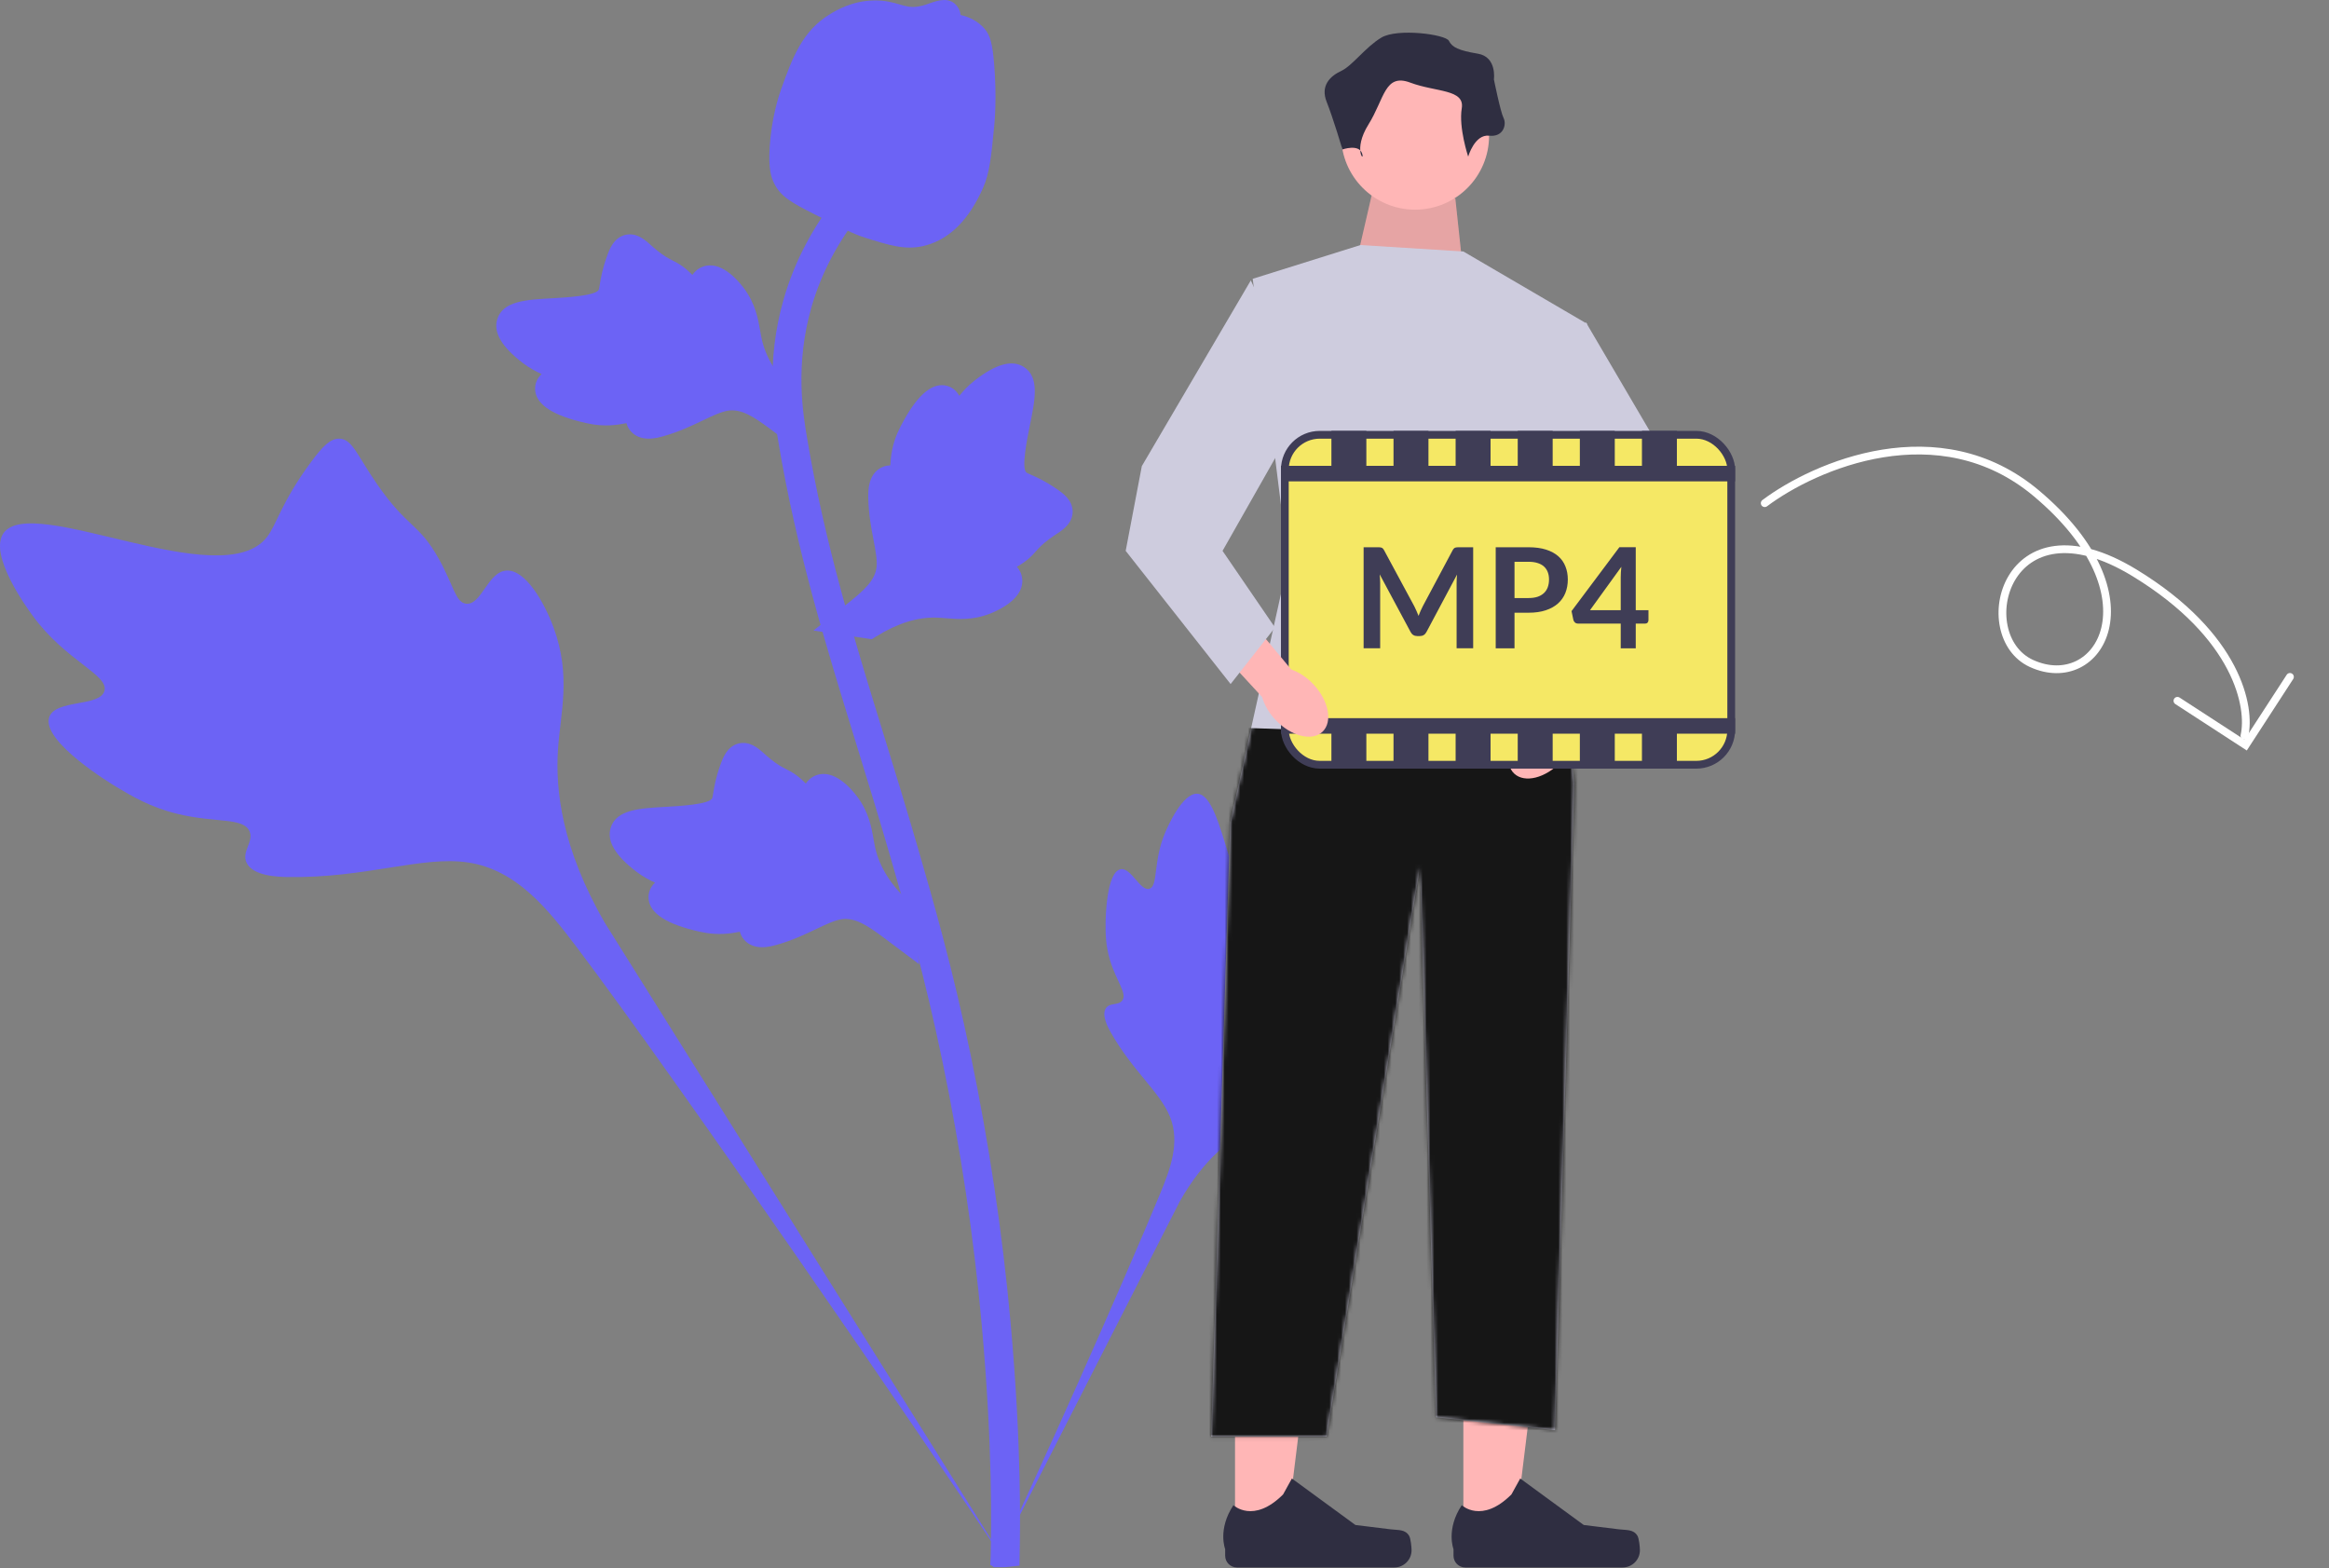 <svg fill="none" height="404" viewBox="0 0 600 404" width="600" xmlns="http://www.w3.org/2000/svg" xmlns:xlink="http://www.w3.org/1999/xlink"><rect x="0" y="0" width="600" height="404" fill="#808080" stroke="none"/><mask id="a" height="308" maskUnits="userSpaceOnUse" width="97" x="312" y="63"><path d="m376.992 64.781 31.897 18.641-10.45 50.539 7.137 67.936-4.971 166.528-30.655-3.314-4.142-141.673-24.027 146.644h-29.767l4.912-158.243 14.913-67.108-9.113-72.908 27.755-8.699z" fill="#ceccde"/></mask><path d="m454.629 129.618c12.861-9.644 44.869-23.648 70.008-2.512 31.424 26.419 16.156 51.793-1.291 43.802-15.612-7.149-6.79-43.668 26.553-23.343 26.674 16.26 29.991 34.75 28.315 41.963" stroke="#fff" stroke-linecap="round" stroke-linejoin="round" stroke-width="2"/><path d="m589.941 174.369-11.412 17.572-17.573-11.412" stroke="#fff" stroke-linecap="round" stroke-width="2"/><g fill="#6c63f5"><path d="m12.673 184.769c1.53-4.682 13.126-2.621 14.239-6.808 1.109-4.173-10.018-7.672-18.552-19.43-1.539-2.121-11.237-15.484-7.518-21.104 7.05-10.653 56.104 15.88 67.879.99 2.584-3.267 3.647-8.877 11.345-19.317 3.062-4.153 5.027-6.158 7.375-6.099 3.331.084 4.523 4.252 9.758 11.8 7.852 11.321 10.685 9.899 15.857 19.175 3.84 6.885 4.295 11.285 7.064 11.544 3.918.367 5.537-8.206 10.325-8.538 4.885-.34 9.774 8.131 12.197 14.749 4.548 12.42 1.732 21.912 1.108 31.373-.679 10.281.914 25.33 12.085 44.647l104.164 166.249c-22.628-34.221-85.66-125.921-111.539-160.151-7.471-9.881-15.499-19.803-27.856-21.67-11.896-1.797-26.372 4.089-46.576 3.746-2.36-.04-8.927-.235-10.524-3.716-1.321-2.877 1.958-5.379.766-8.084-1.6-3.628-8.798-2.071-18.608-4.481-6.917-1.699-11.617-4.506-15.658-6.92-1.218-.728-19.369-11.723-17.332-17.955z"/><path d="m288.637 223.928c2.74-.6 5.074 5.686 7.45 5.024 2.369-.659.875-7.13 4.184-14.711.596-1.367 4.357-9.983 8.188-9.779 7.263.387 8.394 32.118 19.1 33.601 2.349.326 5.409-.771 12.754-.005 2.922.305 4.473.691 5.121 1.86.92 1.659-.781 3.446-2.975 8.194-3.291 7.12-1.776 8.1-4.836 13.315-2.272 3.871-4.3 5.364-3.628 6.798.95 2.029 5.625.35 7.17 2.603 1.576 2.3-1.171 7.144-3.72 10.243-4.784 5.816-10.255 7.172-15.078 9.595-5.242 2.634-12.169 7.758-18.426 18.814l-47.941 94.02c10.267-20.98 33.486-73.302 42.819-95.88 2.695-6.518 5.248-13.321 2.599-19.924-2.551-6.358-9.616-11.764-15.277-21.779-.661-1.17-2.46-4.449-1.213-6.237 1.031-1.479 3.205-.591 4.189-1.957 1.319-1.832-1.522-4.916-3.17-10.426-1.162-3.885-1.14-7.002-1.121-9.682.005-.808.165-12.888 3.811-13.687z"/><path d="m236.767 248.364-1.634-15.088-1.003-.948c-4.637-4.383-7.538-9.026-8.626-13.805-.173-.76-.307-1.528-.445-2.311-.542-3.102-1.216-6.958-4.198-10.964-1.67-2.232-6.085-7.276-10.639-5.514-1.229.461-2.059 1.258-2.635 2.103-.145-.147-.293-.293-.451-.452-1.968-1.912-3.344-2.612-4.669-3.286-1.019-.519-2.071-1.053-3.851-2.477-.78-.624-1.406-1.186-1.933-1.658-1.598-1.426-3.641-3.097-6.441-2.435-2.968.811-3.985 3.642-4.66 5.516-1.206 3.343-1.577 5.642-1.823 7.166-.088.557-.191 1.185-.269 1.388-.649 1.638-8.803 2.061-11.871 2.238-6.897.374-12.865.698-14.3 5.42-1.03 3.378 1.117 7.063 6.563 11.243 1.697 1.301 3.393 2.198 4.87 2.868-.909.86-1.633 2.028-1.677 3.62-.1 3.768 3.765 6.659 11.485 8.608 1.919.49 4.5 1.138 7.877.974 1.59-.078 2.983-.322 4.171-.55.177.677.502 1.381 1.087 2.049 1.719 1.967 4.494 2.467 8.261 1.358 4.159-1.159 7.444-2.735 10.344-4.12 2.532-1.207 4.716-2.238 6.548-2.52 3.408-.477 6.586 1.627 10.389 4.428z"/><path d="m209.568 162.425 15.009 2.247 1.171-.729c5.416-3.374 10.643-5.003 15.541-4.843.779.025 1.557.09 2.348.156 3.139.262 7.04.589 11.671-1.28 2.582-1.049 8.581-4.041 8.032-8.892-.134-1.306-.694-2.311-1.365-3.082.178-.103.357-.21.551-.323 2.348-1.418 3.374-2.571 4.363-3.682.76-.854 1.543-1.736 3.372-3.096.802-.597 1.504-1.06 2.094-1.45 1.786-1.183 3.92-2.737 3.99-5.613-.032-3.076-2.512-4.778-4.154-5.907-2.927-2.014-5.057-2.956-6.47-3.581-.516-.226-1.096-.485-1.274-.612-1.419-1.043.24-9.038.847-12.051 1.387-6.766 2.588-12.62-1.616-15.206-3.007-1.853-7.115-.712-12.54 3.497-1.688 1.311-2.987 2.724-4.01 3.984-.601-1.097-1.547-2.094-3.076-2.541-3.619-1.052-7.396 1.953-11.24 8.926-.96 1.732-2.242 4.064-2.94 7.372-.327 1.558-.445 2.968-.526 4.175-.7-.001-1.462.135-2.257.532-2.338 1.163-3.526 3.721-3.409 7.646.066 4.316.757 7.894 1.362 11.05.524 2.756.968 5.13.776 6.974-.403 3.417-3.245 5.957-6.918 8.926l-9.332 7.405z"/><path d="m207.546 117.353-1.634-15.088-1.002-.948c-4.637-4.382-7.539-9.025-8.627-13.804-.173-.76-.307-1.528-.444-2.311-.543-3.102-1.217-6.959-4.199-10.964-1.669-2.232-6.085-7.276-10.639-5.514-1.229.461-2.058 1.258-2.635 2.102-.144-.147-.293-.293-.451-.452-1.967-1.912-3.343-2.612-4.669-3.286-1.018-.519-2.07-1.053-3.85-2.477-.781-.624-1.406-1.186-1.933-1.658-1.598-1.427-3.642-3.097-6.442-2.436-2.967.811-3.985 3.642-4.66 5.516-1.206 3.343-1.577 5.642-1.823 7.167-.088.557-.191 1.184-.268 1.388-.65 1.637-8.804 2.061-11.872 2.238-6.897.374-12.865.698-14.3 5.42-1.03 3.378 1.117 7.063 6.563 11.243 1.697 1.3 3.393 2.198 4.871 2.868-.909.859-1.633 2.028-1.678 3.62-.099 3.768 3.765 6.659 11.486 8.608 1.918.49 4.499 1.138 7.876.974 1.59-.079 2.984-.322 4.171-.55.178.677.502 1.381 1.088 2.048 1.718 1.968 4.493 2.468 8.26 1.359 4.159-1.159 7.445-2.735 10.344-4.12 2.533-1.207 4.716-2.239 6.549-2.521 3.408-.476 6.585 1.628 10.389 4.428z"/><path d="m256 403.704h2.952l3.689-.39c-.018-.346.007-1.158.034-2.424.142-6.941.582-28.066-2.359-60.523-2.054-22.657-5.487-45.656-10.202-68.369-4.723-22.748-9.625-39.674-13.562-53.278-2.971-10.261-5.97-19.993-8.898-29.473-7.812-25.327-15.189-49.252-19.758-76.541-1.023-6.092-3.146-18.772 1.201-33.739 2.522-8.68 6.841-16.851 12.84-24.278l-5.807-4.689c-6.619 8.207-11.394 17.255-14.195 26.893-4.82 16.595-2.507 30.412-1.395 37.051 4.649 27.771 12.1 51.926 19.989 77.497 2.913 9.446 5.902 19.135 8.86 29.354 3.902 13.478 8.76 30.257 13.421 52.713 4.662 22.441 8.05 45.159 10.082 67.53 2.902 32.048 2.466 52.858 2.323 59.695-.073 3.65-.388 1.793.785 2.971z"/><path d="m237.779 63.395c.298-.067.599-.141.899-.231 6.124-1.716 11.036-6.707 14.604-14.83 1.67-3.82 2.064-7.84 2.85-15.857.123-1.236.668-7.491-.002-15.78-.436-5.417-1.018-7.592-2.492-9.301-1.637-1.903-3.842-2.993-6.173-3.54-.063-.717-.298-1.418-.763-2.083-1.917-2.758-5.126-1.625-6.868-1.035-.877.315-1.97.716-3.2.923-1.933.334-3.086-.005-4.833-.511-1.672-.485-3.75-1.089-6.622-1.037-5.668.078-9.864 2.625-11.248 3.464-7.287 4.378-9.803 11.364-12.714 19.452-.579 1.621-2.499 7.481-2.946 15.028-.323 5.444.391 7.673 1.209 9.266 1.671 3.276 4.229 4.795 10.579 7.989 6.633 3.348 9.962 5.023 12.691 5.884 6.35 1.994 10.337 3.245 15.029 2.199v0z"/></g><path d="m376.995 395.937 13.092-.002 6.228-50.499-19.323.001z" fill="#ffb6b6"/><path d="m421.851 395.64c.408.686.623 2.902.623 3.701 0 2.454-1.99 4.443-4.444 4.443h-40.546c-1.674 0-3.031-1.357-3.031-3.031v-1.688s-2.006-5.074 2.124-11.327c0 0 5.132 4.896 12.801-2.773l2.262-4.097 16.37 11.973 9.074 1.117c1.986.244 3.746-.038 4.767 1.682z" fill="#2f2e41"/><path d="m318.172 395.937 13.092-.002 6.228-50.499-19.323.001z" fill="#ffb6b6"/><path d="m363.028 395.64c.407.686.622 2.902.622 3.701 0 2.454-1.989 4.443-4.443 4.443h-40.546c-1.674 0-3.031-1.357-3.031-3.031v-1.688s-2.006-5.074 2.123-11.327c0 0 5.133 4.896 12.802-2.773l2.261-4.097 16.371 11.973 9.074 1.117c1.985.244 3.745-.038 4.767 1.682z" fill="#2f2e41"/><path d="m374.921 51.111 2.486 23.198-28.998-2.486 4.971-21.541z" fill="#ffb6b6"/><path d="m374.921 51.111 2.486 23.198-28.998-2.486 4.971-21.541z" fill="#000" opacity=".1"/><path d="m364.565 54.011c10.524 0 19.055-8.531 19.055-19.055s-8.531-19.055-19.055-19.055-19.056 8.531-19.056 19.055 8.532 19.055 19.056 19.055z" fill="#ffb6b6"/><path d="m376.992 64.781 31.897 18.641-10.45 50.539 7.137 67.936-4.971 166.528-30.655-3.314-4.142-141.673-24.027 146.644h-29.767l4.912-158.243 14.913-67.108-9.113-72.908 27.755-8.699z" fill="#ceccde"/><g mask="url(#a)"><path d="m424 191-103.5-3.5-22 20 3 166.5 64.5-5h42.5z" fill="#161616"/></g><path d="m378.235 40.341s1.657-5.8 5.385-5.385c3.728.414 4.557-2.9 3.728-4.557-.828-1.657-2.485-9.942-2.485-9.942s.828-5.8-4.143-6.628-6.628-1.657-7.456-3.314c-.829-1.657-13.256-3.314-17.399-.828-4.142 2.485-7.456 7.254-10.356 8.598s-5.385 3.829-3.728 7.972c1.657 4.143 4.06 12.244 4.06 12.244s4.225-1.474 5.053 1.012c.829 2.486-2.485-.829 1.657-7.457 4.143-6.628 4.143-13.256 10.771-10.77 6.628 2.485 14.084 1.657 13.256 6.628-.829 4.971 1.657 12.428 1.657 12.428z" fill="#2f2e41"/><path d="m392.441 187.035c-3.988 4.223-5.042 9.703-2.354 12.24 2.687 2.538 8.098 1.171 12.087-3.053 1.616-1.666 2.81-3.694 3.482-5.916l16.671-18.104-8.663-7.642-15.514 18.659c-2.181.798-4.138 2.106-5.709 3.816z" fill="#ffb6b6"/><path d="m408.554 83.008 28.073 47.829 4.159 21.835-27.033 34.312-11.438-14.556 13.517-19.756-21.835-38.471z" fill="#ceccde"/><rect fill="#f5e865" height="85" rx="9" stroke="#3f3d56" stroke-width="2" width="115" x="331" y="112"/><path d="m379.52 140.972v26.028h-4.266v-16.812c0-.672.036-1.398.108-2.178l-7.866 14.778c-.372.708-.942 1.062-1.71 1.062h-.684c-.768 0-1.338-.354-1.71-1.062l-7.956-14.832c.036.396.066.786.09 1.17s.036.738.036 1.062v16.812h-4.266v-26.028h3.654c.216 0 .402.006.558.018s.294.042.414.09c.132.048.246.126.342.234.108.108.21.252.306.432l7.794 14.454c.204.384.39.78.558 1.188.18.408.354.828.522 1.26.168-.444.342-.87.522-1.278.18-.42.372-.822.576-1.206l7.686-14.418c.096-.18.198-.324.306-.432s.222-.186.342-.234c.132-.048.276-.078.432-.09s.342-.018.558-.018zm14.268 13.086c.888 0 1.662-.108 2.322-.324.66-.228 1.206-.546 1.638-.954.444-.42.774-.924.99-1.512.216-.6.324-1.266.324-1.998 0-.696-.108-1.326-.324-1.89s-.54-1.044-.972-1.44-.978-.696-1.638-.9c-.66-.216-1.44-.324-2.34-.324h-3.618v9.342zm0-13.086c1.74 0 3.246.204 4.518.612s2.322.978 3.15 1.71 1.44 1.608 1.836 2.628c.408 1.02.612 2.136.612 3.348 0 1.26-.21 2.418-.63 3.474-.42 1.044-1.05 1.944-1.89 2.7s-1.896 1.344-3.168 1.764c-1.26.42-2.736.63-4.428.63h-3.618v9.162h-4.842v-26.028zm23.747 16.218v-8.514c0-.804.054-1.692.162-2.664l-8.082 11.178zm7.146 0v2.574c0 .24-.078.45-.234.63-.156.168-.378.252-.666.252h-2.376v6.354h-3.87v-6.354h-10.98c-.3 0-.564-.09-.792-.27-.228-.192-.372-.426-.432-.702l-.468-2.25 12.33-16.47h4.212v16.236z" fill="#3f3d56"/><path clip-rule="evenodd" d="m447 189v-4h-117v4h13v9h9v-9h7v9h9v-9h7v9h9v-9h7v9h9v-9h7v9h9v-9h7v9h9v-9z" fill="#3f3d56" fill-rule="evenodd"/><path clip-rule="evenodd" d="m447 120v4h-117v-4h13v-9h9v9h7v-9h9v9h7v-9h9v9h7v-9h9v9h7v-9h9v9h7v-9h9v9z" fill="#3f3d56" fill-rule="evenodd"/><path d="m338.345 176.265c3.988 4.222 5.042 9.702 2.354 12.24-2.687 2.537-8.098 1.171-12.086-3.054-1.617-1.665-2.811-3.694-3.483-5.916l-16.671-18.104 8.663-7.642 15.515 18.659c2.18.798 4.138 2.107 5.708 3.817z" fill="#ffb6b6"/><path d="m322.233 72.238-28.074 47.829-4.159 21.835 27.034 34.312 11.437-14.557-13.517-19.755 21.835-38.471z" fill="#ceccde"/></svg>